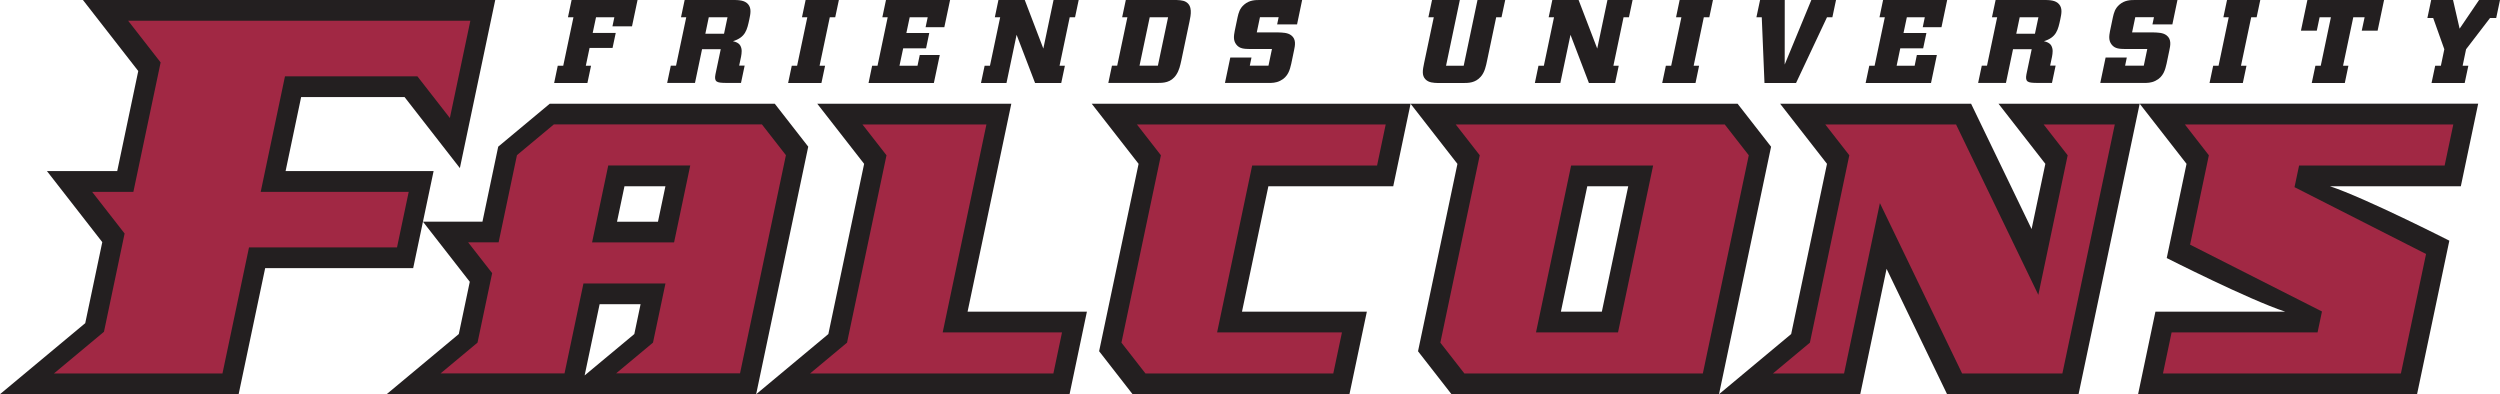 <svg width="241" height="38" viewBox="0 0 241 38" fill="none" xmlns="http://www.w3.org/2000/svg">
<g clip-path="url(#clip0_4260_17904)">
<path fill-rule="evenodd" clip-rule="evenodd" d="M54.751 1.664H55.281L54.296 6.338H53.767L53.42 8.002H56.626L56.977 6.338H56.473L56.834 4.623H59.05L59.357 3.174H57.136L57.457 1.664H59.224L59.04 2.539H60.925L61.46 0H55.102L54.751 1.664Z" fill="#231F20"/>
<path fill-rule="evenodd" clip-rule="evenodd" d="M65.65 1.664H66.154L65.17 6.332H64.665L64.314 7.997H66.996L67.678 4.743H69.479L68.969 7.167C68.821 7.917 69.123 7.982 69.939 7.992H71.433L71.784 6.327H71.255L71.438 5.468C71.502 5.103 71.557 4.733 71.364 4.393C71.186 4.108 70.924 4.043 70.656 3.973C71.859 3.599 72.017 2.899 72.24 1.844C72.349 1.324 72.457 0.8 72.116 0.405C71.775 0.01 71.201 0.01 70.721 -0.005H66.001L65.65 1.659V1.664ZM70.132 1.664L69.796 3.254H67.995L68.326 1.664H70.127H70.132Z" fill="#231F20"/>
<path fill-rule="evenodd" clip-rule="evenodd" d="M77.311 1.664H77.825L76.841 6.338H76.326L75.975 8.002H79.186L79.537 6.338H79.007L79.992 1.664H80.516L80.868 0H77.662L77.311 1.664Z" fill="#231F20"/>
<path fill-rule="evenodd" clip-rule="evenodd" d="M85.058 1.664H85.573L84.593 6.338H84.073L83.727 8.002H90.025L90.594 5.303H88.665L88.447 6.338H86.71L87.067 4.658H89.273L89.58 3.184H87.373L87.695 1.664H89.431L89.228 2.619H91.034L91.588 0H85.409L85.058 1.664Z" fill="#231F20"/>
<path fill-rule="evenodd" clip-rule="evenodd" d="M108.176 1.664H108.681L107.697 6.332H107.192L106.841 7.997H111.506C112.144 7.997 112.886 7.987 113.401 7.192C113.663 6.797 113.777 6.308 113.881 5.818L114.667 2.079C114.806 1.419 114.974 0.57 114.326 0.185C114.009 0 113.549 0 113.134 0H108.528L108.176 1.664ZM111.62 6.332H109.849L110.833 1.664H112.604L111.62 6.332Z" fill="#231F20"/>
<path fill-rule="evenodd" clip-rule="evenodd" d="M121.445 0C120.995 0 120.446 0.01 119.941 0.44C119.501 0.815 119.402 1.235 119.303 1.664L119.026 2.989C118.942 3.444 118.867 3.893 119.179 4.293C119.496 4.713 119.99 4.713 120.446 4.723H122.617L122.281 6.332H120.48L120.643 5.548H118.6L118.086 7.997H122.222C122.612 7.997 122.984 7.997 123.399 7.792C124.196 7.407 124.349 6.682 124.478 6.138L124.745 4.858C124.844 4.393 124.972 3.784 124.478 3.409C124.131 3.139 123.627 3.139 123.191 3.124H121.153L121.46 1.659H123.261L123.117 2.349H125.037L125.526 0H121.445Z" fill="#231F20"/>
<path fill-rule="evenodd" clip-rule="evenodd" d="M137.702 1.664H138.216L137.286 6.073C137.138 6.777 137.058 7.262 137.405 7.637C137.726 7.977 138.196 7.987 138.617 8.002H141.061C141.565 8.002 142.218 7.992 142.738 7.402C143.134 6.962 143.252 6.338 143.356 5.838L144.232 1.664H144.746L145.103 0H142.431L141.1 6.338H139.398L140.729 0H138.048L137.697 1.664H137.702Z" fill="#231F20"/>
<path fill-rule="evenodd" clip-rule="evenodd" d="M161.572 1.664H162.087L161.102 6.338H160.588L160.236 8.002H163.447L163.793 6.338H163.269L164.248 1.664H164.778L165.129 0H161.918L161.572 1.664Z" fill="#231F20"/>
<path fill-rule="evenodd" clip-rule="evenodd" d="M169.319 1.664H169.834L170.096 8.002H173.139L176.122 1.664H176.641L176.993 0H174.613L172.045 6.223L172.05 0H169.671L169.319 1.664Z" fill="#231F20"/>
<path fill-rule="evenodd" clip-rule="evenodd" d="M181.183 1.664H181.697L180.713 6.338H180.198L179.847 8.002H186.15L186.714 5.303H184.784L184.572 6.338H182.835L183.186 4.658H185.393L185.705 3.184H183.498L183.82 1.664H185.551L185.353 2.619H187.159L187.708 0H181.529L181.183 1.664Z" fill="#231F20"/>
<path fill-rule="evenodd" clip-rule="evenodd" d="M192.022 1.664H192.527L191.547 6.332H191.043L190.691 7.997H193.373L194.056 4.743H195.856L195.347 7.167C195.203 7.917 195.5 7.982 196.316 7.992H197.811L198.162 6.327H197.632L197.815 5.468C197.88 5.103 197.934 4.733 197.741 4.393C197.563 4.108 197.301 4.043 197.034 3.973C198.236 3.599 198.394 2.899 198.617 1.844C198.726 1.324 198.835 0.8 198.493 0.405C198.152 0.01 197.578 0.01 197.098 -0.005H192.378L192.027 1.659L192.022 1.664ZM196.504 1.664L196.168 3.254H194.367L194.699 1.664H196.5H196.504Z" fill="#231F20"/>
<path fill-rule="evenodd" clip-rule="evenodd" d="M205.83 0C205.38 0 204.831 0.01 204.321 0.44C203.881 0.815 203.782 1.235 203.683 1.664L203.406 2.989C203.322 3.444 203.248 3.893 203.559 4.293C203.876 4.713 204.371 4.713 204.826 4.723H206.998L206.661 6.332H204.86L205.024 5.548H202.98L202.466 7.997H206.602C206.993 7.997 207.364 7.997 207.779 7.792C208.576 7.407 208.729 6.682 208.858 6.138L209.125 4.858C209.224 4.393 209.352 3.784 208.858 3.409C208.511 3.139 208.007 3.139 207.571 3.124H205.533L205.84 1.659H207.641L207.497 2.349H209.417L209.907 0H205.825H205.83Z" fill="#231F20"/>
<path fill-rule="evenodd" clip-rule="evenodd" d="M214.334 1.664H214.849L213.869 6.338H213.35L212.999 8.002H216.209L216.561 6.338H216.031L217.016 1.664H217.54L217.891 0H214.686L214.334 1.664Z" fill="#231F20"/>
<path fill-rule="evenodd" clip-rule="evenodd" d="M222.433 0L221.81 2.959H223.338L223.61 1.664H224.699L223.719 6.338H223.205L222.853 8.002H226.04L226.386 6.338H225.871L226.856 1.664H227.949L227.672 2.959H229.201L229.824 0H222.433Z" fill="#231F20"/>
<path d="M99.781 8.002L98 3.354L97.025 8.002H94.567L94.918 6.338H95.432L96.417 1.664H95.902L96.249 0H98.787L100.577 4.683L101.562 0H103.986L103.635 1.664H103.12L102.141 6.338H102.655L102.304 8.002H99.781Z" fill="#231F20"/>
<path d="M153.172 8.002L151.396 3.354L150.416 8.002H147.962L148.308 6.338H148.828L149.807 1.664H149.293L149.644 0H152.177L153.973 4.683L154.958 0H157.382L157.03 1.664H156.511L155.531 6.338H156.046L155.695 8.002H153.172Z" fill="#231F20"/>
<path fill-rule="evenodd" clip-rule="evenodd" d="M234 1.734H234.559L235.632 4.748L235.301 6.338H234.752L234.4 8.002H237.596L237.948 6.338H237.398L237.73 4.748L240.04 1.734H240.634L241 0H238.982L237.107 2.764L236.473 0H234.366L234 1.734Z" fill="#231F20"/>
<path fill-rule="evenodd" clip-rule="evenodd" d="M150.47 30.043H154.418L156.961 17.958H153.013L150.47 30.043ZM170.734 14.139L165.713 38H139.923L136.697 33.862L140.497 15.799L135.98 10.001H167.504L170.729 14.139H170.734Z" fill="#231F20"/>
<path fill-rule="evenodd" clip-rule="evenodd" d="M151.455 15.959L148.071 32.042H155.977L159.361 15.959H151.455ZM166.267 12L168.582 14.969L164.154 36.001H141.165L138.849 33.032L142.649 14.969L140.334 12H166.262H166.267Z" fill="#A12844"/>
<path d="M109.181 38L105.955 33.857L109.76 15.794L105.243 10.001H135.98L134.308 17.958H122.271L119.728 30.043H131.765L130.088 38H109.181Z" fill="#231F20"/>
<path d="M128.529 36.001H110.422L108.107 33.032L111.912 14.969L109.601 12H133.581L132.749 15.959H120.708L117.329 32.042H129.365L128.529 36.001Z" fill="#A12844"/>
<path d="M97.49 10.001L93.275 30.043H104.778L103.106 38H72.898L79.853 32.202L83.302 15.794L78.785 10.001H97.49Z" fill="#231F20"/>
<path d="M83.143 12H95.091L90.876 32.042H102.378L101.547 36.001H78.092L81.654 33.032L85.459 14.969L83.143 12Z" fill="#A12844"/>
<path d="M64.146 17.958H60.198L59.481 21.372H63.429L64.146 17.958ZM55.978 38H37.273L44.228 32.202L45.287 27.164L40.77 21.367H46.509L48.028 14.139L52.995 10.001H74.689L77.914 14.139L72.893 38H55.973H55.978ZM61.148 32.202L61.752 29.323H57.804L56.359 36.191L61.148 32.202Z" fill="#231F20"/>
<path d="M64.982 23.366L66.54 15.954H58.635L57.076 23.366H64.982ZM59.387 35.996L62.949 33.027L64.151 27.324H56.245L54.42 35.996H42.472L46.034 33.027L47.444 26.33L45.129 23.361H48.067L49.834 14.959L53.396 11.99H73.447L75.762 14.959L71.339 35.991H59.392L59.387 35.996Z" fill="#A12844"/>
<path d="M38.999 9.356H29.03L27.531 16.494H41.799L39.83 25.85H25.562L23.005 38H0L8.217 31.153L9.86 23.341L4.527 16.494H11.3L13.328 6.847L7.995 0H47.741L44.332 16.204L38.999 9.356Z" fill="#231F20"/>
<path d="M43.367 11.376L40.236 7.357H27.472L25.132 18.493H39.4L38.272 23.851H24.004L21.446 36.001H5.2L10.023 31.982L12.012 22.511L8.88 18.493H12.858L15.485 6.018L12.353 1.999H45.342L43.367 11.376Z" fill="#A12844"/>
<path d="M172.669 32.202L176.122 15.794L171.605 10.001H190.014L195.846 22.081L197.172 15.794L192.656 10.001H206.265L200.373 38H187.698L181.866 25.915L179.328 38H165.713L172.669 32.202Z" fill="#231F20"/>
<path d="M170.912 36.001L174.474 33.032L178.274 14.969L175.959 12H188.564L196.495 28.424L199.324 14.969L197.009 12H203.866L198.815 36.001H189.148L181.222 19.577L177.769 36.001H170.912Z" fill="#A12844"/>
<path d="M224.615 17.958C228.004 19.078 236.117 23.201 236.117 23.201L233.005 38H206.112L207.784 30.043H220.291C216.818 28.904 208.873 24.875 208.873 24.875L210.782 15.794L206.265 9.996H238.897L237.225 17.953H224.62L224.615 17.958Z" fill="#231F20"/>
<path d="M209.343 32.042H223.413L223.838 30.028L211.124 23.586L212.934 14.969L210.624 12H236.498L235.662 15.959H221.632L221.191 18.043L233.871 24.485L231.447 36.001H208.511L209.343 32.042Z" fill="#A12844"/>
</g>
<defs>
<clipPath id="clip0_4260_17904">
<rect width="241" height="38" fill="white"/>
</clipPath>
</defs>
</svg>
